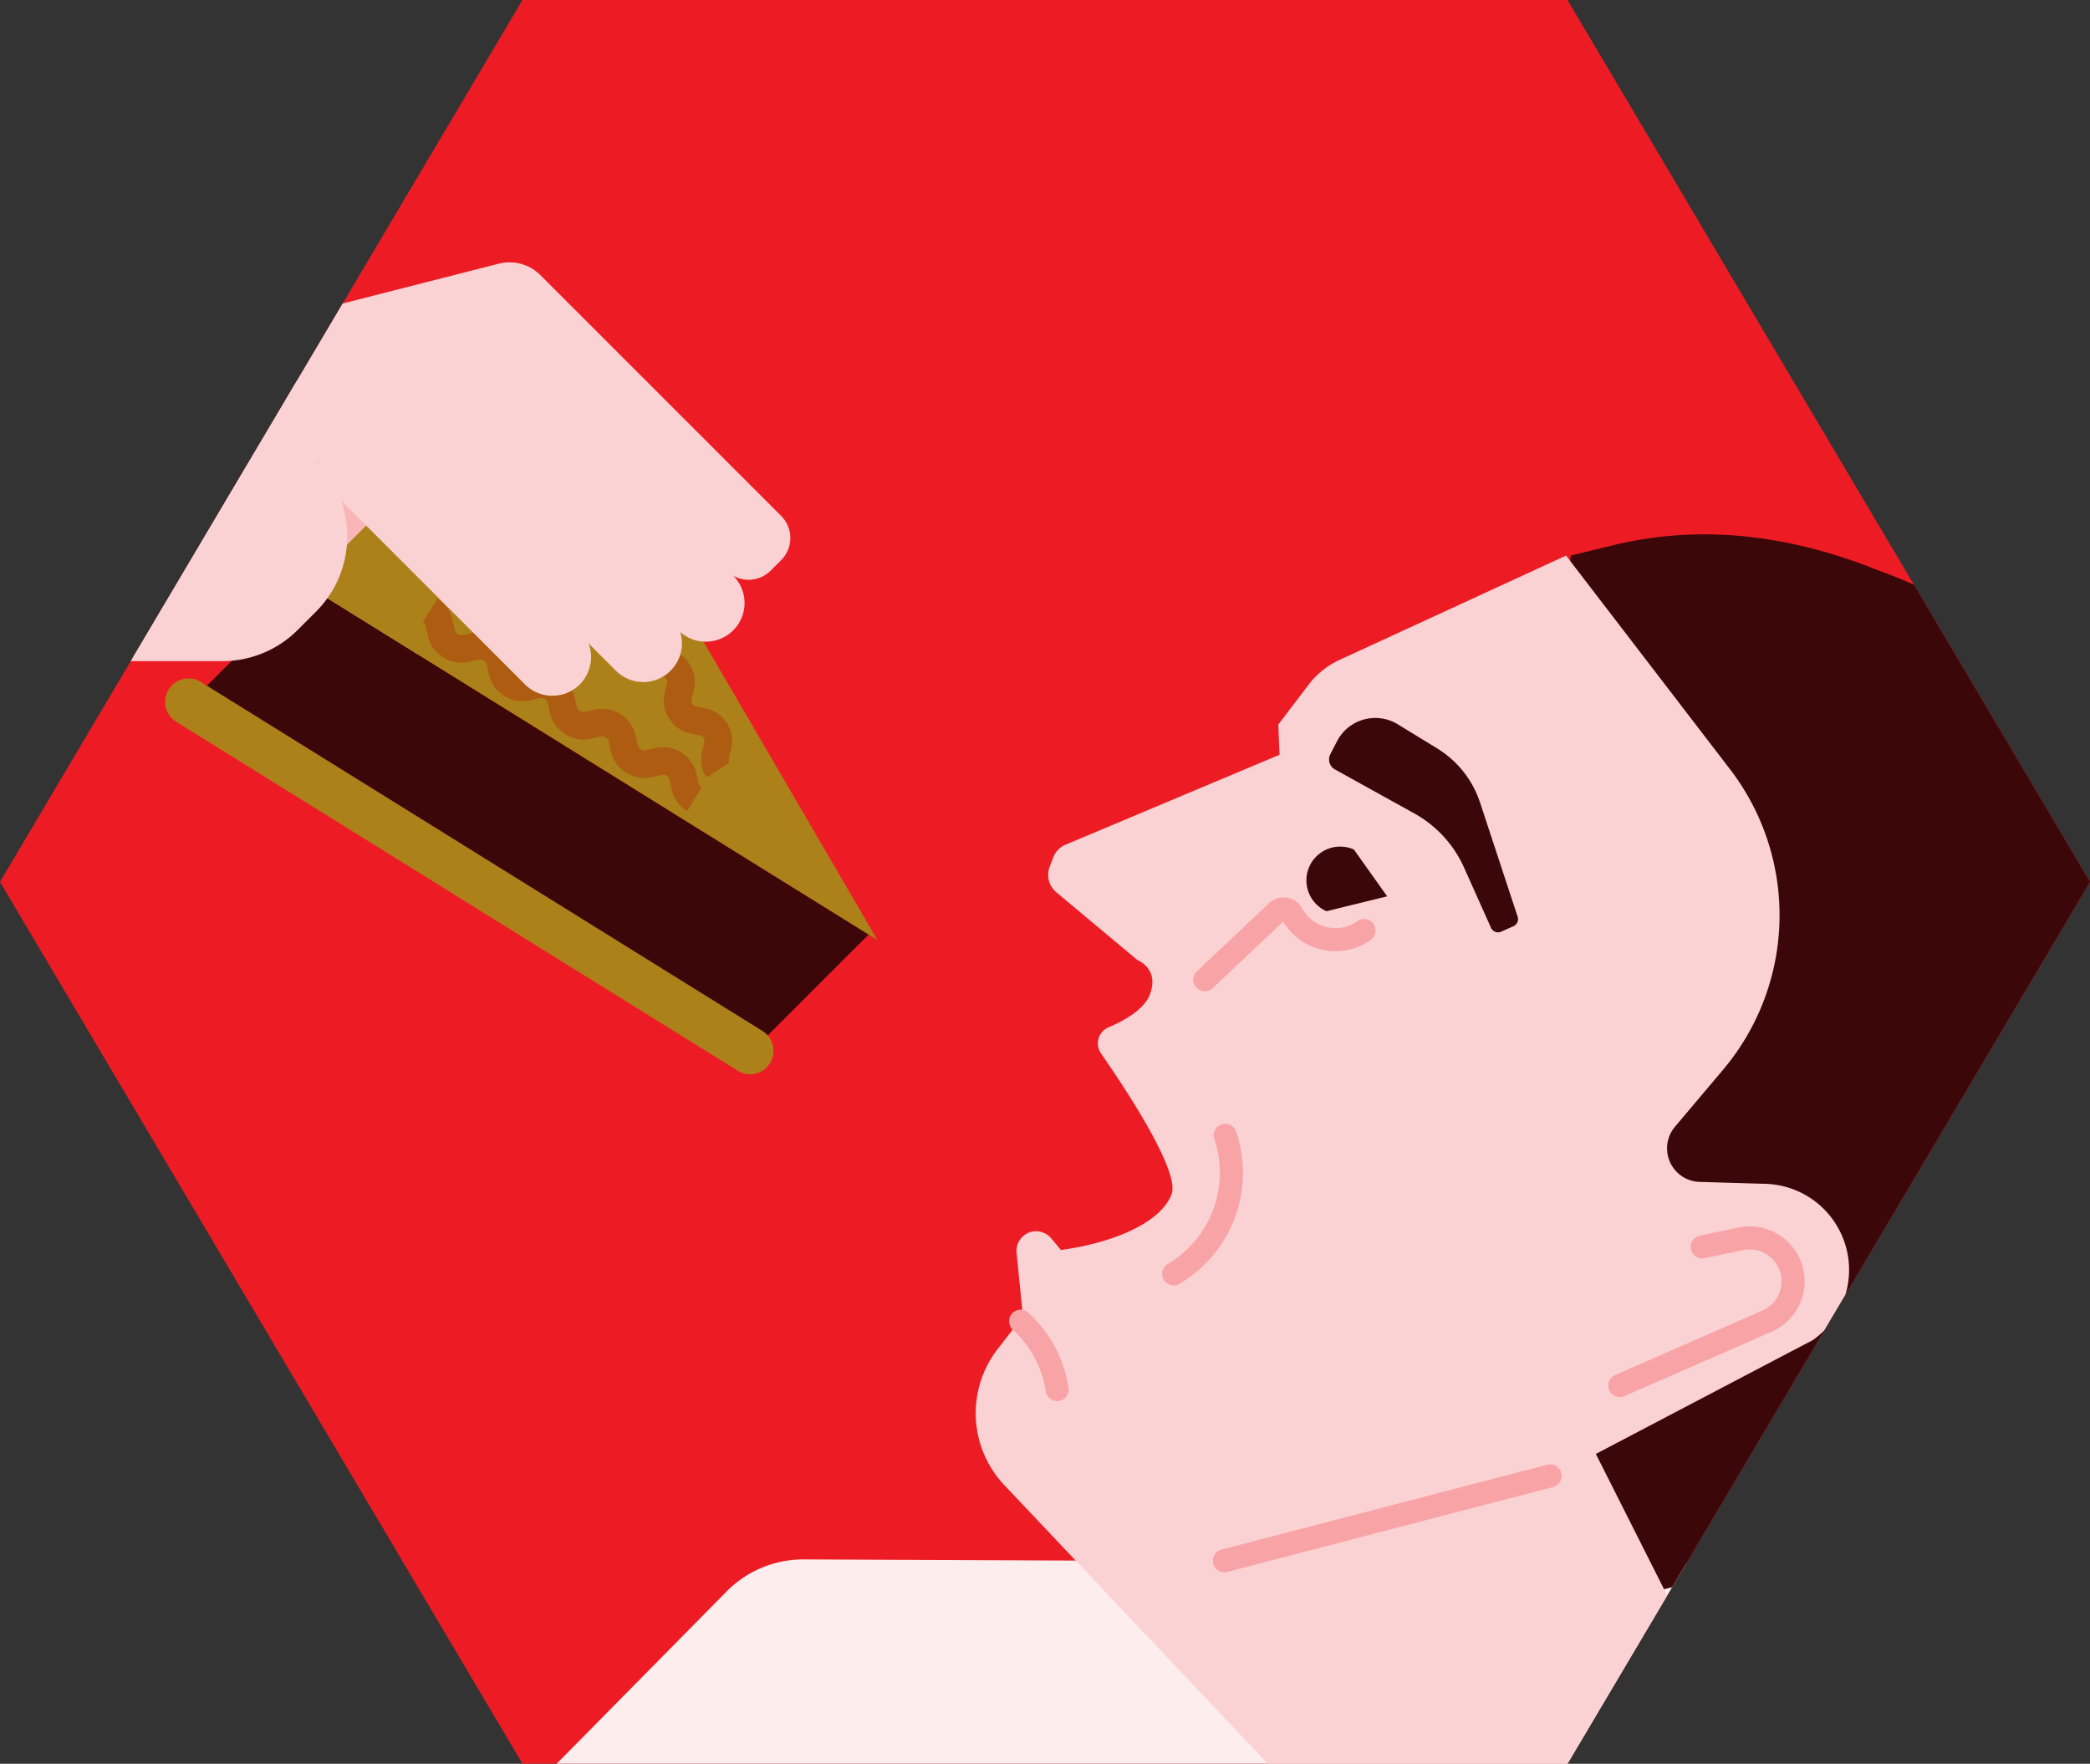 <svg xmlns="http://www.w3.org/2000/svg" xmlns:xlink="http://www.w3.org/1999/xlink" width="271.38" height="229.013" viewBox="0 0 271.38 229.013">
  <rect x="0" y="0" width="271.38" height="229.013" fill="#333333" stroke="none"/>
  <defs>
    <style>
      .cls-1, .cls-10, .cls-11, .cls-7 {
        fill: none;
      }

      .cls-2 {
        fill: #ed1c24;
      }

      .cls-3 {
        clip-path: url(#clip-path);
      }

      .cls-4 {
        fill: #feeded;
      }

      .cls-5 {
        fill: #3b0709;
      }

      .cls-6 {
        fill: #fbd2d3;
      }

      .cls-7 {
        stroke: #f8a4a7;
        stroke-linejoin: round;
        stroke-width: 3px;
      }

      .cls-10, .cls-7 {
        stroke-linecap: round;
      }

      .cls-8 {
        fill: #f9b6b9;
      }

      .cls-9 {
        fill: #ad811a;
      }

      .cls-10 {
        stroke: #ad811a;
        stroke-width: 6.079px;
      }

      .cls-10, .cls-11 {
        stroke-miterlimit: 10;
      }

      .cls-11 {
        stroke: #ad5c11;
        stroke-width: 3.582px;
      }
    </style>
    <clipPath id="clip-path">
      <path id="Path_398" data-name="Path 398" class="cls-1" d="M1695.137,7479.115h-135.69L1491.6,7364.609l67.845-114.507h135.69l67.845,114.507Z" transform="translate(-1491.602 -7250.103)"/>
    </clipPath>
  </defs>
  <g id="story1" transform="translate(-518 -1531.03)">
    <g id="RWNW2" transform="translate(518 1531.03)">
      <g id="Group_185" data-name="Group 185" transform="translate(0)">
        <path id="Path_382" data-name="Path 382" class="cls-2" d="M1695.137,7479.115h-135.69L1491.6,7364.609l67.845-114.507h135.69l67.845,114.507Z" transform="translate(-1491.602 -7250.103)"/>
        <g id="Group_184" data-name="Group 184">
          <g id="Group_183" data-name="Group 183" class="cls-3">
            <g id="Group_182" data-name="Group 182" transform="translate(-16.007 34.062)">
              <g id="Group_181" data-name="Group 181">
                <path id="Path_383" data-name="Path 383" class="cls-4" d="M1768.072,7642.906l-119.5-.516a13.986,13.986,0,0,0-9.891,4.1l-38.227,38.743h164.52Z" transform="translate(-1528.263 -7473.972)"/>
                <g id="Group_174" data-name="Group 174" transform="translate(142.693 35.321)">
                  <path id="Path_384" data-name="Path 384" class="cls-5" d="M1885.338,7522.984l-14.758-20.39,8.336-115.311,5.551-1.35c11.55-2.809,23.139-1.257,34.365,3.259a74.03,74.03,0,0,1,32.593,23.453A41.935,41.935,0,0,1,1958,7424.8c3.567,10.318,10.517,32.187,9.608,43.527-1.114,13.9-11.726,34.281-25.713,39.912Z" transform="translate(-1801.655 -7384.526)"/>
                  <path id="Path_385" data-name="Path 385" class="cls-6" d="M1813.706,7389.863l-29.4,13.54a10.708,10.708,0,0,0-4.04,3.24l-3.922,5.156.159,3.928-27.787,11.679a2.934,2.934,0,0,0-1.6,1.659l-.463,1.215a2.932,2.932,0,0,0,.859,3.293l10.544,8.814s2.894,1.1,1.606,4.479c-.743,1.949-3.314,3.384-5.355,4.25a2.268,2.268,0,0,0-.99,3.383c3.339,4.808,10.288,15.352,9.164,18.3-1.471,3.858-7.949,6.36-14.357,7.231l-1.286-1.53a2.544,2.544,0,0,0-4.032.182h0a2.543,2.543,0,0,0-.445,1.708l.823,8.252-3.3,4.277a13.592,13.592,0,0,0,.854,17.609l42.331,44.765,58.842-.516-24.337-48.268,28.186-14.788a11.179,11.179,0,0,0,4.007-12.973h0a11.181,11.181,0,0,0-10.159-7.309l-8.557-.252a4.357,4.357,0,0,1-3.2-7.166l6.24-7.394a31.123,31.123,0,0,0,.909-39.015Z" transform="translate(-1737.045 -7387.108)"/>
                  <path id="Path_386" data-name="Path 386" class="cls-5" d="M1826.973,7433.755l-.857,1.667a1.485,1.485,0,0,0,.6,1.978l10.3,5.708a15.107,15.107,0,0,1,6.463,7.037l3.5,7.813a1,1,0,0,0,1.326.505l1.59-.712a1,1,0,0,0,.543-1.229l-4.88-14.82a13.013,13.013,0,0,0-5.564-7.029l-5.114-3.132A5.6,5.6,0,0,0,1826.973,7433.755Z" transform="translate(-1780.062 -7406.875)"/>
                  <path id="Path_387" data-name="Path 387" class="cls-7" d="M1815.353,7481.564a6.407,6.407,0,0,1-9.334-2.158,1.262,1.262,0,0,0-1.973-.293l-9.371,8.844" transform="translate(-1764.929 -7430.123)"/>
                  <path id="Path_388" data-name="Path 388" class="cls-5" d="M1830.768,7469.547l-4.324-6.081a4.383,4.383,0,0,0-3.558,8.012Z" transform="translate(-1777.334 -7422.545)"/>
                  <path id="Path_389" data-name="Path 389" class="cls-7" d="M1793.558,7535.707a15.228,15.228,0,0,1-6.69,17.983" transform="translate(-1761.152 -7457.674)"/>
                  <path id="Path_390" data-name="Path 390" class="cls-7" d="M1748.366,7582.464a15.161,15.161,0,0,1,4.739,8.877" transform="translate(-1742.523 -7480.298)"/>
                </g>
                <g id="Group_180" data-name="Group 180">
                  <path id="Path_391" data-name="Path 391" class="cls-8" d="M1460.59,7375.108l104-1.109-37.958-42.953Z" transform="translate(-1460.59 -7323.329)"/>
                  <g id="Group_179" data-name="Group 179" transform="translate(40.49 12.06)">
                    <g id="Group_175" data-name="Group 175">
                      <path id="Path_392" data-name="Path 392" class="cls-5" d="M1539.6,7412.5l72.912,45.312,15.105-15.1L1554.7,7397.4Z" transform="translate(-1539.309 -7367.492)"/>
                      <path id="Path_393" data-name="Path 393" class="cls-9" d="M1598.575,7339.459,1568.7,7369.33l74.135,46.056Z" transform="translate(-1553.391 -7339.459)"/>
                      <line id="Line_66" data-name="Line 66" class="cls-10" x2="72.912" y2="45.312" transform="translate(0 45.01)"/>
                    </g>
                    <g id="Group_178" data-name="Group 178" transform="translate(31.365 18.2)">
                      <g id="Group_176" data-name="Group 176" transform="translate(0 14.937)">
                        <path id="Path_394" data-name="Path 394" class="cls-11" d="M1634.112,7428.2c-1.978-1.247-.663-3.332-2.641-4.579s-3.293.838-5.271-.409-.664-3.332-2.643-4.579-3.293.838-5.271-.409-.665-3.333-2.644-4.581-3.294.838-5.274-.41-.665-3.332-2.644-4.58-3.3.837-5.275-.411-.666-3.334-2.646-4.583" transform="translate(-1599.804 -7403.659)"/>
                      </g>
                      <g id="Group_177" data-name="Group 177" transform="translate(17.6)">
                        <path id="Path_395" data-name="Path 395" class="cls-11" d="M1633.955,7374.72c1.211,1.906-.87,3.228.341,5.134s3.292.586,4.5,2.493-.869,3.229.343,5.136,3.292.585,4.5,2.491-.869,3.229.343,5.137,3.292.587,4.5,2.5-.869,3.229.343,5.138,3.293.586,4.506,2.5-.868,3.23.345,5.14" transform="translate(-1633.902 -7374.72)"/>
                      </g>
                    </g>
                  </g>
                  <path id="Path_396" data-name="Path 396" class="cls-6" d="M1578.029,7349.018l-19.95-19.949-11.315-11.315a5.667,5.667,0,0,0-5.405-1.483l-39.148,9.983-41.621,41.621h44.89a13.81,13.81,0,0,0,9.767-4.045l2.392-2.392a13.812,13.812,0,0,0,0-19.534h15.094l7.388-16.586,30.805,30.805a4.057,4.057,0,0,0,5.738,0l1.366-1.365A4.057,4.057,0,0,0,1578.029,7349.018Z" transform="translate(-1460.59 -7316.094)"/>
                  <path id="Rectangle_317" data-name="Rectangle 317" class="cls-6" d="M0,0H46.474A5.023,5.023,0,0,1,51.5,5.023v0a5.023,5.023,0,0,1-5.023,5.023H0a0,0,0,0,1,0,0V0A0,0,0,0,1,0,0Z" transform="translate(70.218 13.055) rotate(45)"/>
                  <path id="Rectangle_318" data-name="Rectangle 318" class="cls-6" d="M0,0H39.395a5.023,5.023,0,0,1,5.023,5.023v0a5.023,5.023,0,0,1-5.023,5.023H0a0,0,0,0,1,0,0V0A0,0,0,0,1,0,0Z" transform="translate(63.426 19.847) rotate(45)"/>
                  <path id="Rectangle_319" data-name="Rectangle 319" class="cls-6" d="M0,0H48.521a5.023,5.023,0,0,1,5.023,5.023v0a5.023,5.023,0,0,1-5.023,5.023H0a0,0,0,0,1,0,0V0A0,0,0,0,1,0,0Z" transform="translate(76.902 6.371) rotate(45)"/>
                </g>
                <line id="Line_67" data-name="Line 67" class="cls-7" y2="10.839" transform="translate(130.207 198.141)"/>
              </g>
              <path id="Path_397" data-name="Path 397" class="cls-7" d="M1909.79,7562.677l5-1.046a5.639,5.639,0,0,1,6.664,4.311h0a5.64,5.64,0,0,1-3.248,6.376l-19.118,8.364" transform="translate(-1672.754 -7434.838)"/>
              <line id="Line_68" data-name="Line 68" class="cls-7" x1="42.292" y2="11.021" transform="translate(174.99 157.572)"/>
            </g>
          </g>
        </g>
      </g>
    </g>
  </g>
</svg>
